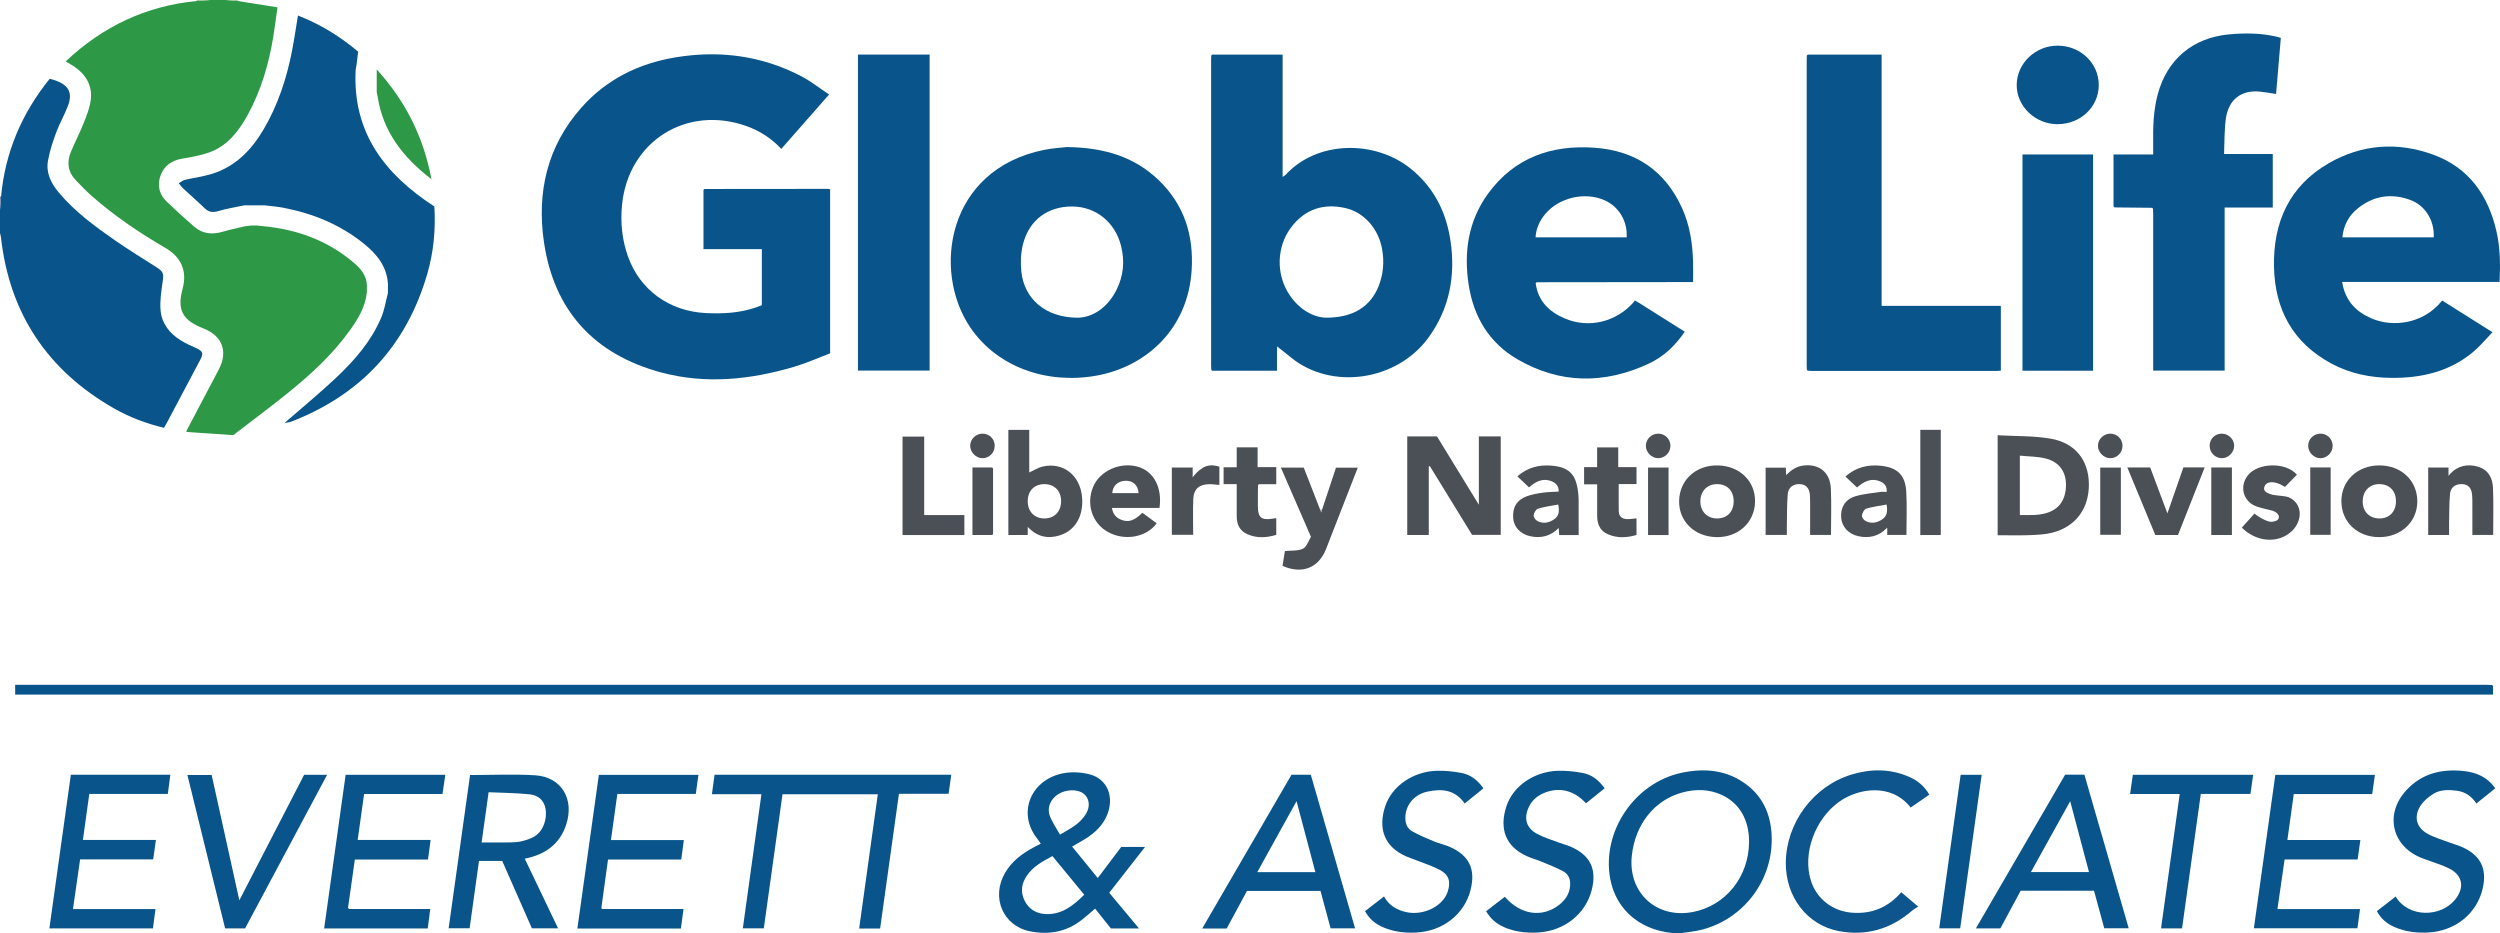 <?xml version="1.0" encoding="UTF-8"?><svg id="Layer_2" xmlns="http://www.w3.org/2000/svg" viewBox="0 0 1346.28 502.64"><defs><style>.cls-1{fill:#dadde7;}.cls-2{fill:#9da7c4;}.cls-3{fill:#a5a4a7;}.cls-4{fill:#2d9947;}.cls-5{fill:#636369;}.cls-6{fill:#dbdadc;}.cls-7{fill:#466999;}.cls-8{fill:#09558b;}.cls-9{fill:#356194;}.cls-10{fill:#6c6b71;}.cls-11{fill:#97bf91;}.cls-12{fill:#4b5056;}.cls-13{fill:#9e9c9f;}.cls-14{fill:#c9cddd;}.cls-15{fill:#0d558c;}.cls-16{fill:#6c80aa;}.cls-17{fill:#8795b8;}</style></defs><g id="Layer_1-2"><path class="cls-4" d="m128.08.55c6.96,1.11,13.91,2.21,21.35,3.4-.8,5.64-1.43,10.72-2.25,15.77-2.41,14.75-6.56,28.96-13.78,42.12-4.82,8.79-10.82,16.64-20.64,20.21-4.7,1.71-9.75,2.55-14.7,3.4-5.59.96-9.62,3.71-11.58,9.04-1.98,5.39-.71,10.26,3.38,14.18,4.81,4.63,9.76,9.12,14.82,13.48,4.53,3.9,9.78,4.28,15.41,2.6,3.96-1.18,8.04-1.97,12.06-2.93,1.04-.12,2.08-.24,3.12-.37.97,0,1.94-.01,2.91-.02,1.24.13,2.47.26,3.71.39,18.21,1.74,34.7,7.77,48.73,19.75,3.66,3.13,6.76,6.78,6.97,12,0,1.25,0,2.5-.01,3.75-.77,7.91-4.77,14.42-9.22,20.65-9.29,12.99-20.99,23.67-33.32,33.65-9.43,7.63-19.2,14.84-29.45,22.72-8.11-.56-16.62-1.14-25.13-1.72,0-.23,0-.46,0-.69,5.82-11.04,11.67-22.06,17.45-33.12,4.96-9.5,1.77-17.95-8.18-21.86-11.33-4.45-14.53-9.78-11.38-21.49,2.68-9.97-1.19-17.26-9.31-21.98-13.85-8.04-27.1-17.03-39.22-27.56-3.15-2.74-6.02-5.79-8.93-8.79-4.37-4.5-5.03-9.77-2.68-15.39,2.21-5.29,4.85-10.4,6.96-15.72,1.56-3.93,3.16-7.99,3.7-12.13,1.01-7.7-2.51-13.65-8.81-17.99-1.44-.99-3-1.81-4.69-2.81C55.27,14.26,78.61,3.2,105.87.55,108.27.37,110.68.18,113.08,0,115.88,0,118.67,0,121.46,0c2.21.18,4.42.37,6.62.55Z"/><path class="cls-8" d="m.58,105.8c2.19-23.79,11.14-44.77,26.2-63.38,1.22.36,2.36.62,3.45,1.03,6.85,2.56,8.95,6.67,6.38,13.5-1.84,4.9-4.54,9.48-6.35,14.39-1.84,4.97-3.52,10.08-4.43,15.28-1.15,6.59,1.73,12.19,5.92,17.17,8.63,10.24,19.31,18.1,30.19,25.65,7.34,5.1,14.98,9.77,22.52,14.59,3.49,2.23,3.74,3.35,3.17,7.38-.73,5.18-1.6,10.49-1.16,15.64.6,7.11,4.83,12.51,10.88,16.25,2.6,1.61,5.43,2.88,8.23,4.13,3.54,1.57,4.12,2.8,2.37,6.11-6.16,11.67-12.35,23.32-18.53,34.97-.32.6-.71,1.16-1.14,1.86-9.52-2.27-18.54-5.68-26.93-10.47C25.57,199.48,5.13,168.86.51,127.83.43,127.06.18,126.31,0,125.56c0-4.19,0-8.37,0-12.56.19-2.4.39-4.8.58-7.2Z"/><path class="cls-11" d="m113.08,0c-2.41.18-4.81.37-7.22.55.14-.18.15-.36.04-.55h7.18Z"/><path class="cls-16" d="m.58,105.8c-.19,2.4-.39,4.8-.58,7.2v-7.17c.19,0,.39-.02.58-.02Z"/><path class="cls-11" d="m128.08.55c-2.21-.18-4.42-.37-6.62-.55,2.19,0,4.39,0,6.58,0-.1.19-.09.38.04.55Z"/><path class="cls-8" d="m379.34,101.77c22.23-.02,44.46-.05,66.7-.06.28,0,.56.14.99.25v88.31c-6.25,2.37-12.69,5.28-19.39,7.26-23.6,6.96-47.64,9.49-71.64,3.03-35.97-9.69-57.68-33.22-63.08-70.23-3.91-26.77,1.74-51.59,20.17-72.38,13.47-15.2,30.77-23.75,50.62-27.05,23.46-3.9,46.09-1.03,67.36,9.92,5.32,2.74,10.09,6.55,15.42,10.06-8.9,10.13-17.23,19.61-25.75,29.31-5.24-5.65-11.43-9.65-18.56-12.22-32.44-11.7-63.93,8.21-67.22,42.47-.91,9.47.03,18.71,3.21,27.65,6.41,18.02,22.19,29.48,41.78,30.49,9.11.47,18.13.02,26.87-2.93,1.13-.38,2.23-.84,3.44-1.3v-30.18h-31.43v-31.92c.18-.16.36-.32.53-.48Z"/><path class="cls-8" d="m652.78,29.4h37.93v65.86c.76-.5,1.19-.68,1.47-.99,17.2-18.82,48.09-18.75,67.04-3.81,12.79,10.08,19.63,23.64,21.93,39.46,2.72,18.74-.59,36.36-11.91,51.89-17.1,23.47-52.41,28.44-74.08,10.65-2.67-2.19-5.41-4.3-7.48-5.93v13.1c-11.85,0-23.38,0-34.92,0-.16-.18-.32-.36-.48-.53-.03-.69-.08-1.39-.08-2.08,0-55.01,0-110.02,0-165.03,0-.69.05-1.39.08-2.08.16-.17.32-.33.48-.5Zm61.3,141.67c14.85.08,24.15-6.21,28.43-17.24,2.43-6.27,2.94-12.72,1.83-19.35-1.87-11.14-9.68-20.2-20.03-22.48-11.66-2.57-21.52.65-28.87,10.24-8.08,10.55-8.42,25.59-.98,36.63,5.39,8.01,12.98,12.06,19.62,12.2Z"/><path class="cls-8" d="m574.5,79.19c20.22.26,36.35,5.24,49.48,17.83,13.79,13.23,18.92,29.84,17.74,48.52-2,31.76-24.64,52.05-51.51,56.79-26.63,4.7-53.26-4.68-67.73-26.04-20.59-30.41-12.65-85.05,39.84-95.59,4.76-.96,9.66-1.21,12.19-1.51Zm5.87,91.9c7.76-.11,15.91-5.12,20.88-15,3.82-7.58,4.53-15.6,2.41-23.83-3.25-12.65-13.51-20.92-26.07-21.06-13.27-.15-23.4,7.23-26.69,20.3-1.19,4.71-1.41,9.9-.9,14.74,1.54,14.64,12.89,24.8,30.37,24.85Z"/><path class="cls-8" d="m826.98,152.47c1.24,9.63,7.24,15.47,15.7,19.04,12.94,5.47,27.6,1.92,36.96-8.68.26-.3.46-.65.73-1.02.89.51,1.59.87,2.25,1.28,8.15,5.13,16.3,10.28,24.64,15.53-5.08,7.51-11.39,13.48-19.34,17.18-23.97,11.16-47.91,11.04-70.93-2.42-15.07-8.81-23.39-22.7-26.07-39.88-2.75-17.69-.28-34.51,10.42-49.22,14.12-19.4,34.12-26.39,57.35-24.73,22,1.57,38.07,12.33,47.21,32.71,4.05,9.04,5.54,18.65,5.83,28.47.11,3.66.02,7.32.02,11.17-1.72,0-2.91,0-4.1,0-26.72.03-53.45.06-80.17.09-.17.16-.34.32-.51.47Zm49.01-24.66c.47-8.8-4.24-16.59-11.98-20-10.66-4.69-24.67-1.38-32.03,7.62-2.93,3.58-4.77,7.63-5.07,12.38h49.08Z"/><path class="cls-8" d="m1261.27,151.83c1.63,10.18,7.49,16.14,16.1,19.77,10.68,4.5,27.36,3.34,37.76-9.77,8.78,5.53,17.58,11.08,27.09,17.07-3.56,3.69-6.64,7.47-10.31,10.55-12.59,10.59-27.58,14.1-43.67,14.05-11.54-.04-22.6-2.25-32.8-7.74-20.74-11.18-30.43-29.13-30.87-52.22-.45-23.84,8.22-43.36,29.44-55.61,17.89-10.33,37.16-11.67,56.47-4.58,19.1,7.02,29.47,21.88,33.9,41.26,2.03,8.89,2.12,17.92,1.67,27.23h-84.79Zm49.32-24.01c.48-8.93-4.49-17.17-12.61-20.15-10.21-3.74-19.84-2.3-28.34,4.6-4.86,3.94-7.65,9.15-8.23,15.55h49.18Z"/><path class="cls-8" d="m973.01,199.09c-.03-.69-.08-1.39-.08-2.08,0-55.01,0-110.02,0-165.03,0-.69.05-1.39.08-2.08.16-.17.32-.33.48-.5h39.79v135.33h64.2v34.84c-.68.06-1.34.17-2,.17-33.4,0-66.8,0-100.2,0-.6,0-1.19-.07-1.79-.11-.16-.18-.32-.36-.48-.53Z"/><path class="cls-8" d="m1138.16,111.19v-28.02h21.35c0-2.21.03-4.15,0-6.09-.13-8.78.14-17.5,2.4-26.08,5.03-19.01,18.93-30.71,38.55-32.5,8.49-.77,16.91-.72,25.26,1.19.77.18,1.53.43,2.54.71-.86,10.09-1.71,20.14-2.56,30.19-3.09-.45-5.91-.99-8.76-1.26-9.99-.97-16.85,4.24-18.29,14.57-.85,6.16-.67,12.46-.96,19.03h26.22v28.82h-25.91v87.81h-38.48v-3.22c0-26.89,0-53.79,0-80.68,0-1.09-.06-2.19-.1-3.28-.15-.16-.31-.32-.46-.48-6.78-.07-13.55-.14-20.33-.21-.16-.18-.31-.35-.47-.53Z"/><path class="cls-8" d="m153.18,227.8c9.37-8.17,19-16.05,28.03-24.57,9.86-9.31,18.76-19.58,24.11-32.27,1.74-4.13,2.41-8.71,3.57-13.09,0-1.61.01-3.22.02-4.83-.49-9.42-5.88-16.05-12.74-21.63-12.8-10.41-27.63-16.47-43.73-19.56-3.3-.63-6.68-.85-10.02-1.26-3.61,0-7.22,0-10.83,0-4.63.98-9.34,1.68-13.84,3.04-3.02.92-5.24.75-7.55-1.49-3.78-3.68-7.78-7.13-11.65-10.72-.7-.64-1.23-1.46-2.29-2.74,1.35-.76,2.28-1.59,3.35-1.84,4.91-1.15,9.98-1.76,14.76-3.28,12.4-3.94,20.92-12.67,27.38-23.55,7.91-13.33,12.66-27.86,15.58-43.01,1.18-6.11,2.06-12.28,3.12-18.66,11.99,4.72,22.67,11.25,32.41,19.48-.29,2.35-.56,4.6-.83,6.85-.17,1.01-.34,2.03-.51,3.04-1.72,33.49,15.51,56.06,42.39,73.48.74,12.1-.35,24.36-3.81,36.29-11.23,38.65-35.8,65.14-73.35,79.61-1.13.43-2.41.46-3.62.68,0,0,.06.04.06.04Z"/><path class="cls-8" d="m1342.54,369.5v4.55H8.17v-5.27h3.35c442.51,0,885.03,0,1327.54,0,.99,0,1.99.07,2.98.11.16.2.33.4.49.6Z"/><path class="cls-8" d="m462.02,29.38h38.59v170.18h-38.59V29.38Z"/><path class="cls-8" d="m1127.15,199.64h-38.02v-116.46h38.02v116.46Z"/><path class="cls-8" d="m512.28,417.2c-.49,3.5-.95,6.72-1.45,10.26h-26.74c-3.4,24.36-6.76,48.45-10.13,72.58h-11.3c3.36-24.16,6.69-48.14,10.05-72.3h-51.32c-3.35,24.01-6.69,48-10.07,72.18h-11.3c3.33-24.02,6.66-47.99,10.02-72.24h-26.67c.49-3.58.93-6.86,1.43-10.47h127.48Z"/><path class="cls-8" d="m560.46,454.31c-.75-1.06-1.33-1.96-1.99-2.8-11.1-14.2-2.87-32.17,14.59-35.19,4.46-.77,9.44-.46,13.82.7,9.51,2.53,13.31,12.11,9.29,21.89-2.29,5.57-6.46,9.5-11.43,12.65-2.35,1.49-4.8,2.81-7.4,4.32,4.56,5.59,9.06,11.11,13.82,16.95,4.36-5.78,8.53-11.3,12.64-16.75h12.83c-6.58,8.43-12.86,16.46-19.29,24.69,5.28,6.33,10.46,12.54,16.03,19.21h-15.15c-2.76-3.47-5.6-7.04-8.47-10.66-2.39,2.02-4.62,3.99-6.95,5.85-8.36,6.67-17.91,8.4-28.18,6.34-14.56-2.91-21.05-18.36-13.36-31.49,3.65-6.24,9.17-10.4,15.41-13.73,1.21-.65,2.44-1.27,3.8-1.97Zm23.4,27.5c-5.89-7.16-11.49-13.97-17.1-20.79-5.37,2.84-10.46,5.6-13.8,10.55-2.8,4.14-3.56,8.63-1.29,13.26,2.3,4.68,6.21,7.16,11.4,7.4,8.76.4,14.86-4.55,20.8-10.41Zm-13.04-32.34c3.36-2.06,6.31-3.55,8.87-5.54,1.99-1.56,3.83-3.54,5.14-5.7,2.46-4.05,1.75-8.47-1.27-10.83-3.28-2.56-9.55-2.4-13.81.35-4.01,2.59-6.06,7.18-4.4,11.61,1.29,3.45,3.51,6.55,5.48,10.11Z"/><path class="cls-8" d="m904.26,502.64c-19.5-.41-34.01-11.84-37.19-29.66-4.5-25.27,13.2-51.49,38.5-56.83,12.6-2.66,24.66-1.54,35.22,6.57,9.39,7.21,13.14,17.26,13.3,28.76.32,22.94-15.26,43.37-37.5,49.14-4.01,1.04-8.22,1.36-12.33,2.02Zm37.63-49.23c.09-11.8-5.14-20.91-14.65-25.31-6.8-3.14-13.91-3.28-21.02-1.41-15.22,4-25.69,17.15-27.48,34.25-2.07,19.8,13.29,33.92,32.84,30.19,17.69-3.38,30.18-18.91,30.31-37.72Z"/><path class="cls-8" d="m253.13,417.36c11.95,0,23.54-.56,35.05.14,14.12.87,21.32,12.79,16.67,26.72-3.49,10.43-11.27,16.01-22.26,18.2,5.96,12.45,11.88,24.83,17.95,37.51h-14.11c-5.32-12.1-10.64-24.18-15.98-36.31h-12.51c-1.68,12.06-3.34,24.06-5.04,36.27h-11.3c3.86-27.58,7.7-55.02,11.54-82.53Zm6.22,36.32c5.45,0,10.42.06,15.39-.03,2.09-.04,4.22-.15,6.23-.64,2.29-.56,4.63-1.31,6.66-2.47,4.69-2.7,7.22-9.16,6.11-15.17-.86-4.65-4.22-7.18-8.52-7.62-7.28-.74-14.62-.79-22.1-1.13-1.29,9.27-2.5,17.91-3.77,27.06Z"/><path class="cls-8" d="m187.91,489.5h43.79c-.48,3.69-.92,7.06-1.36,10.48h-55.78c3.87-27.68,7.71-55.12,11.57-82.74h53.67c-.51,3.49-.98,6.8-1.5,10.33h-42.22c-1.16,8.26-2.28,16.31-3.46,24.73h39.28c-.49,3.69-.94,6.97-1.42,10.56h-39.39c-1.24,8.83-2.45,17.38-3.65,25.92.16.24.31.48.47.72Z"/><path class="cls-8" d="m695.5,417.2h10.38c7.9,27.42,15.84,54.93,23.85,82.73h-13.18c-1.82-6.75-3.61-13.35-5.44-20.14h-39.6c-3.57,6.61-7.24,13.41-10.94,20.24h-13.18c16.12-27.76,32.11-55.29,48.1-82.83Zm12.84,52.45c-3.4-12.82-6.68-25.21-10.13-38.22-7.25,13.11-14.13,25.55-21.15,38.22h31.28Z"/><path class="cls-8" d="m1112.12,417.18h10.36c7.92,27.46,15.84,54.93,23.85,82.69h-13.16c-1.81-6.63-3.66-13.39-5.52-20.2h-39.49c-3.62,6.71-7.25,13.43-10.94,20.27h-13.18c16.12-27.76,32.04-55.16,48.06-82.76Zm12.83,52.44c-3.36-12.66-6.64-25.04-10.13-38.17-7.27,13.13-14.13,25.51-21.15,38.17h31.28Z"/><path class="cls-8" d="m83.97,452.31c-.52,3.73-.98,6.95-1.48,10.48h-39.35c-1.29,8.98-2.54,17.7-3.84,26.74h44.44c-.48,3.62-.92,6.92-1.38,10.42H26.59c3.86-27.61,7.71-55.12,11.56-82.73h53.59c-.46,3.44-.89,6.73-1.37,10.34h-42.29c-1.16,8.35-2.27,16.39-3.43,24.75h39.31Z"/><path class="cls-8" d="m324.31,489.52h43.77c-.49,3.67-.95,7.04-1.41,10.52h-55.75c3.86-27.62,7.71-55.13,11.57-82.78h53.63c-.48,3.47-.94,6.77-1.43,10.28h-42.24c-1.16,8.33-2.29,16.45-3.46,24.86h39.26c-.48,3.58-.91,6.87-1.39,10.45h-39.43c-1.23,8.91-2.42,17.56-3.61,26.2.16.16.33.31.49.47Z"/><path class="cls-8" d="m1213.74,499.87c3.86-27.61,7.7-55.05,11.55-82.59h53.63c-.5,3.52-.96,6.82-1.46,10.34h-42.24c-1.15,8.25-2.27,16.29-3.44,24.73h39.3c-.52,3.71-.98,7.01-1.47,10.49h-39.33c-1.28,8.87-2.54,17.58-3.85,26.69h44.47c-.49,3.63-.93,6.86-1.4,10.34h-55.77Z"/><path class="cls-8" d="m735.07,490.67c3.48-2.68,6.7-5.18,10.24-7.91,2.66,4.81,6.86,7.32,12.03,8.44,9.31,2.02,19.9-3.27,22.33-11.22,1.66-5.43.55-8.96-4.42-11.58-3.84-2.03-8.05-3.36-12.11-4.97-2.03-.81-4.13-1.45-6.12-2.34-11.74-5.28-14.99-15.08-11.04-26.99,3.58-10.8,14.92-18.59,27.57-19.02,4.43-.15,8.97.32,13.34,1.14,5.12.96,8.64,3.72,11.96,8.3-3.29,2.66-6.59,5.33-10.11,8.18-5.08-7.45-12.36-8.12-20.2-6.37-7.1,1.59-11.69,7.32-11.75,13.94-.03,3.15,1,5.9,3.68,7.39,3.79,2.11,7.82,3.81,11.84,5.48,2.65,1.11,5.53,1.67,8.17,2.81,10.7,4.62,14.29,12.06,11.42,23.35-3.31,13.04-14.91,22.14-29.17,22.88-6.25.33-12.34-.39-18.12-2.92-4.02-1.76-7.25-4.43-9.54-8.58Z"/><path class="cls-8" d="m1343.75,424.5c-3.49,2.81-6.73,5.42-10.18,8.2-2.55-3.83-5.97-6.27-10.4-6.87-4.38-.59-8.96-.72-12.8,1.68-2.76,1.72-5.52,4.07-7.16,6.81-3.46,5.77-1.8,11.48,4.1,14.7,3.71,2.03,7.89,3.21,11.88,4.73,2.32.88,4.75,1.5,7,2.54,9.76,4.49,13.19,11.63,10.78,22.13-3.12,13.58-14.76,22.99-29.38,23.74-6.25.32-12.34-.38-18.12-2.93-4.01-1.77-7.29-4.38-9.5-8.58,3.41-2.64,6.75-5.23,10.12-7.84,6.93,11.55,24.35,11.24,32.08,1.57,5.18-6.49,4.01-13.1-3.36-16.74-3.81-1.88-7.96-3.08-11.96-4.59-.74-.28-1.5-.53-2.25-.81-16.56-6.21-20.76-23.81-8.65-36.82,8.35-8.97,18.98-11.47,30.81-10.2,6.83.73,12.67,3.19,16.97,9.27Z"/><path class="cls-8" d="m864.12,424.51c-3.44,2.77-6.74,5.42-10.03,8.07-6.65-7.29-15.17-9.09-23.57-5.11-3.27,1.55-5.75,3.89-7.27,7.2-2.75,5.98-1.42,11.14,4.34,14.29,3.71,2.03,7.87,3.25,11.86,4.77,2.04.78,4.19,1.28,6.2,2.14,10.78,4.63,14.44,12.23,11.46,23.61-3.42,13.03-15.07,22.05-29.31,22.71-6.15.28-12.13-.43-17.83-2.89-4.05-1.75-7.24-4.46-9.68-8.58,3.4-2.63,6.74-5.22,10.08-7.8,8.36,9.72,20,11.46,29.1,4.46,3.37-2.59,5.63-5.83,6.05-10.22.34-3.54-.79-6.44-3.91-8.07-3.68-1.92-7.57-3.47-11.41-5.06-2.57-1.06-5.28-1.78-7.82-2.91-11.75-5.25-15.08-14.91-11.16-26.93,3.53-10.83,14.84-18.64,27.5-19.11,4.43-.16,8.96.32,13.34,1.12,5.13.94,8.61,3.64,12.08,8.31Z"/><path class="cls-15" d="m1023.85,480.48c2.96,2.51,5.62,4.76,9.12,7.73-1.25.83-2.41,1.44-3.38,2.28-11.43,9.84-24.61,13.72-39.43,10.9-17-3.24-28.6-18.44-28.48-36.7.13-21.5,14.77-41.3,35.34-47.57,10.63-3.24,21.2-3.23,31.5,1.42,4.36,1.97,7.87,4.97,10.45,9.37-3.4,2.36-6.73,4.66-10.06,6.96-10.58-13.54-28.49-10.2-38.34-3.24-13.24,9.36-20.06,28.15-15.33,42.77,3.16,9.78,11.69,16.26,21.95,17.08,10.73.86,19.52-2.77,26.67-11.01Z"/><path class="cls-8" d="m163.78,417.24h12.38c-14.81,27.72-29.45,55.14-44.17,82.7h-10.76c-6.77-27.51-13.5-54.89-20.31-82.59h13.07c4.91,22.22,9.82,44.47,14.9,67.48,11.85-22.95,23.36-45.25,34.89-67.59Z"/><path class="cls-12" d="m769.41,251.21v36.88h-11.59v-53.07h16.01c7.33,11.96,14.69,23.98,22.55,36.8v-36.81h11.78v53.03h-15.42c-7.48-12.18-15.11-24.6-22.75-37.02-.2.06-.39.12-.59.18Z"/><path class="cls-12" d="m1075.76,288.23v-53.84c9.67.55,19.32.23,28.62,1.85,13.15,2.29,20.28,11.52,20.5,24.15.23,13.29-6.9,23.15-19.62,26.45-3.99,1.03-8.25,1.18-12.41,1.34-5.65.22-11.31.05-17.1.05Zm11.95-42.86v31.98c2.79,0,5.37.07,7.95-.03,1.49-.05,2.98-.28,4.44-.57,7.79-1.52,12.02-6.48,12.43-14.53.4-7.88-3.4-13.52-11.2-15.39-4.37-1.05-8.99-1-13.62-1.46Z"/><path class="cls-8" d="m1163.74,499.96c3.35-24.08,6.69-48.08,10.07-72.39h-26.73c.52-3.6.99-6.9,1.49-10.34h64.77c-.47,3.39-.94,6.75-1.44,10.31h-26.74c-3.38,24.2-6.73,48.22-10.1,72.42h-11.31Z"/><path class="cls-8" d="m1108.22,24.58c12.27.09,22.06,9.58,22,21.31-.07,11.75-9.91,21.02-22.29,20.98-12.01-.03-21.96-9.63-21.91-21.12.05-11.67,10.12-21.26,22.21-21.17Z"/><path class="cls-12" d="m553.45,283.75v4.34h-10.44v-56.6h11.25v22.95c2.6-1.17,4.87-2.67,7.34-3.22,11.02-2.46,20.08,4.74,21.11,16.52.88,10.15-3.7,17.97-12.08,20.58-6.44,2-12.12.76-17.19-4.56Zm17.96-13.93c-.04-5.57-3.68-9.19-9.18-9.11-5.32.08-8.78,3.68-8.79,9.18-.01,5.58,3.62,9.32,9.02,9.3,5.42-.02,8.98-3.75,8.95-9.37Z"/><path class="cls-12" d="m711.97,274.39c2.47-7.45,4.95-14.9,7.49-22.56h11.73c-2.95,7.56-5.87,15.03-8.79,22.51-2.78,7.13-5.51,14.27-8.33,21.38-4.05,10.2-12.93,13.65-23.41,9.01.46-2.85.92-5.75,1.28-7.98,3.56-.38,7.09.03,9.76-1.3,2.01-1,2.92-4.2,4.27-6.35-5.5-12.66-10.79-24.84-16.2-37.3h12.32c2.89,7.43,5.83,15,8.78,22.57.17.35.33.71.75,1.61.21-.94.28-1.27.35-1.6Z"/><path class="cls-12" d="m1281.34,289.25c-11.77.03-20.38-8.03-20.48-19.18-.1-11.18,8.68-19.5,20.54-19.45,11.76.05,20.32,8.17,20.35,19.33.03,11.01-8.71,19.27-20.4,19.3Zm8.9-18.87c.2-5.7-3.11-9.46-8.55-9.67-5.4-.21-9.17,3.4-9.34,8.95-.17,5.57,3.36,9.41,8.75,9.53,5.34.12,8.94-3.35,9.14-8.8Z"/><path class="cls-12" d="m924.26,289.25c-11.81-.26-20.3-8.58-20.03-19.64.27-11.25,9.17-19.28,21.01-18.97,11.67.31,20.04,8.5,19.88,19.47-.16,11.22-9.07,19.4-20.86,19.14Zm9.35-19.41c-.04-5.64-3.59-9.21-9.1-9.13-5.23.07-8.81,3.8-8.84,9.2-.03,5.51,3.66,9.29,9.04,9.28,5.43-.01,8.93-3.69,8.89-9.35Z"/><path class="cls-12" d="m624.4,273.53h-25.63c.56,3.33,2.27,5.28,5.01,6.37,3.9,1.55,7.16.5,11.37-3.77,1.29.94,2.63,1.91,3.97,2.89,1.26.93,2.52,1.87,3.78,2.8-5.71,7.66-17.4,9.63-26.36,4.6-8.36-4.69-11.7-14.83-7.94-24.09,3.52-8.66,14.36-13.66,23.94-11.05,8.67,2.37,13.45,11.18,11.86,22.25Zm-11.25-7.99c-.31-4.23-2.94-6.7-6.92-6.65-4.14.05-7.1,2.72-7.24,6.65h14.16Z"/><path class="cls-12" d="m1319.33,255.32c3.83-4.39,9.58-5.83,15.48-3.87,5.46,1.81,7.49,6.25,7.7,11.33.35,8.34.1,16.71.1,25.28h-11.21c0-4.85.01-9.7,0-14.55-.01-2.39.05-4.79-.16-7.17-.33-3.65-2.2-5.51-5.37-5.64-3.49-.15-6.18,1.67-6.5,5.21-.47,5.14-.39,10.33-.51,15.5-.05,2.17,0,4.34,0,6.68h-11.25v-36.31h10.93c0,1.24,0,3.26,0,4.51"/><path class="cls-12" d="m1015.91,284.51c-4.21,4.25-9.28,5.49-15.05,4.26-5.34-1.14-8.9-4.91-9.36-9.88-.49-5.35,2.02-9.88,7.41-11.57,4.3-1.35,8.93-1.68,13.43-2.38,1.16-.18,2.37-.03,3.65-.03.3-2.87-1.09-4.58-3.31-5.57-5.02-2.25-9.01.02-12.64,3.17-2.07-1.94-4.06-3.83-6.27-5.91,5.68-4.99,12.19-6.57,19.27-5.77,8.8.99,12.98,5.06,13.5,13.83.46,7.72.1,15.49.1,23.4h-10.33v-3.34c-.03-.18-.06-.35-.1-.53-.1.1-.2.21-.3.31Zm.03-12.81c-3.75.71-7.47,1.15-10.99,2.23-1.09.33-2.08,2.34-2.29,3.7-.13.89,1,2.45,1.97,2.94,3.1,1.6,6.24.97,9.03-.93,2.52-1.72,2.94-4.29,2.28-7.95Z"/><path class="cls-12" d="m850.12,288.15h-10.46c-.09-1.2-.17-2.35-.28-3.83-4.35,4.42-9.47,5.68-15.26,4.46-5.25-1.11-8.84-4.85-9.24-9.6-.49-5.83,1.84-9.9,7.31-11.93,2.67-.99,5.56-1.5,8.39-1.91,2.84-.41,5.74-.42,8.78-.62.12-2.56-1.1-4.34-3.33-5.35-5.02-2.27-9.03-.09-12.64,3.09-2.05-1.94-4.04-3.83-6.26-5.94,5.36-4.77,11.67-6.34,18.52-5.76,9.23.78,12.97,4.61,14.13,13.87.2,1.58.33,3.17.34,4.76.04,6.16.02,12.31.02,18.76Zm-11-16.46c-3.68.7-7.38,1.15-10.88,2.23-1.11.34-2.22,2.3-2.36,3.63-.11.98,1.12,2.6,2.15,3.11,3.1,1.51,6.23.88,8.98-1.07,2.46-1.75,2.89-4.29,2.11-7.89Z"/><path class="cls-8" d="m1067.16,417.24c-3.88,27.76-7.71,55.13-11.57,82.67h-11.3c3.85-27.59,7.69-55.08,11.54-82.67h11.32Z"/><path class="cls-12" d="m961.95,255.72c2.65-2.61,5.57-4.64,9.45-5.06,8.31-.9,14.15,3.76,14.54,12.4.37,8.24.08,16.51.08,24.99h-11.25c0-4.29.01-8.64,0-12.98,0-2.79.07-5.58-.11-8.36-.24-3.84-2.12-5.84-5.34-6.01-3.58-.19-6.3,1.69-6.6,5.43-.46,5.64-.36,11.33-.48,16.99-.03,1.58,0,3.16,0,4.95h-11.43v-36.22h10.86c.06,1.31.13,2.58.19,3.86-.02.17-.04.34-.05.5.05-.16.09-.32.14-.48Z"/><path class="cls-12" d="m519.33,277.36v10.77h-33.3v-53.02h11.66v42.26h21.64Z"/><path class="cls-12" d="m1207.25,284.13c2.29-2.54,4.46-4.96,6.8-7.56,3.33,2.68,7.9,4.88,9.72,4.37,1.31-.24,2.94-.48,3.35-1.98.62-1.91-1.72-3.46-3.43-3.95-2.86-.82-5.84-1.3-8.62-2.32-7.06-2.6-9.24-10.58-4.68-16.57,5.41-7.1,20.68-7.39,26.53-.48-2.15,2.19-4.3,4.38-6.43,6.56-6.22-3.89-11-3.02-11.26.95-.09,1.78,2.67,2.8,4.45,3.25,1.69.51,6.51.51,8.85,1.4,7.39,3.28,7.68,12.26,1.79,18.08-7.76,7.45-19.76,5.67-27.06-1.74Z"/><path class="cls-12" d="m853.03,251.57h7.04v-10.65h11.37v10.63h9.84v9.14h-9.59c0,5.06-.05,9.82.02,14.57.04,2.77,1.72,4.19,4.36,4.29,1.67.07,3.36-.25,5.2-.41v8.95c-5.18,1.51-10.32,1.82-15.39-.38-4.3-1.86-5.78-5.49-5.79-9.9-.02-5.57,0-11.14,0-16.99h-7.04v-9.25Z"/><path class="cls-12" d="m687.29,279.25v8.78c-5.21,1.56-10.37,1.89-15.44-.29-4.14-1.77-5.84-5.18-5.86-9.53-.03-5.75,0-11.49,0-17.51h-7.07v-9.07h7.07v-10.72h11.25v10.64h10.04v9.21h-9.36c-.16.17-.31.34-.47.51-.03,3.88-.11,7.75-.07,11.63.06,5.81,2.01,7.38,7.87,6.41.49-.08.98-.15,1.48-.22.19.05.38.1.58.16Z"/><path class="cls-12" d="m1175.78,251.7h11.47c-4.84,12.25-9.59,24.28-14.37,36.39h-12.24c-4.96-11.98-9.95-24.04-15.04-36.34h12.31c3.03,8.1,6.04,16.12,9.26,24.71,2.98-8.57,5.78-16.61,8.61-24.76Z"/><path class="cls-12" d="m1045.12,288.12h-11.01v-56.65h11.01v56.65Z"/><path class="cls-4" d="m202.87,49.6v-12.22c15.55,17.12,25.2,36.38,29.49,59.17-15.27-11.79-26.11-25.54-28.99-44.49-.17-.82-.34-1.64-.51-2.45Z"/><path class="cls-12" d="m642.63,256.52c4.62-5.52,8.41-6.97,14.02-5.23v9.86c-2-.15-3.94-.48-5.86-.4-5.22.22-7.98,2.73-8.19,7.94-.26,6.35-.06,12.72-.06,19.31h-11.49v-36.23h11.22v4.58c0,.18,0,.35,0,.71.2-.29.29-.41.37-.53Z"/><path class="cls-12" d="m898.53,288.13h-11.03v-36.35h11.03v36.35Z"/><path class="cls-12" d="m1142.1,251.8v36.19h-11.09v-36.19h11.09Z"/><path class="cls-12" d="m1244.1,251.72h10.99v36.29h-10.99v-36.29Z"/><path class="cls-12" d="m1191.27,251.75s6.94,0,10.64,0v36.37h-11.11v-36.37h.47"/><path class="cls-12" d="m534.3,288.12h-10.63v-36.37h10.64c.16.19.31.38.47.56v35.26c-.16.18-.32.36-.47.54Z"/><path class="cls-12" d="m1189.92,239.96c.05-3.75,2.98-6.54,6.75-6.43,3.52.11,6.45,3.07,6.46,6.54.01,3.55-3.18,6.72-6.7,6.67-3.64-.05-6.56-3.1-6.51-6.78Z"/><path class="cls-12" d="m1143,240.18c-.04,3.67-3.11,6.66-6.72,6.56-3.43-.1-6.44-3.15-6.5-6.58-.06-3.6,2.98-6.63,6.66-6.63,3.71,0,6.61,2.93,6.56,6.66Z"/><path class="cls-12" d="m535.66,240.08c0,3.69-2.97,6.69-6.61,6.66-3.52-.03-6.66-3.26-6.59-6.78.07-3.51,3-6.38,6.56-6.43,3.73-.05,6.64,2.82,6.65,6.56Z"/><path class="cls-12" d="m899.55,240c.05,3.64-2.96,6.72-6.57,6.74-3.53.01-6.7-3.18-6.67-6.71.03-3.51,2.92-6.41,6.48-6.5,3.72-.09,6.7,2.77,6.76,6.47Z"/><path class="cls-12" d="m1249.48,233.52c3.71-.05,6.67,2.85,6.68,6.55.01,3.64-3.02,6.7-6.62,6.68-3.44-.02-6.44-2.99-6.55-6.48-.12-3.67,2.79-6.69,6.49-6.74Z"/><path class="cls-2" d="m131.6,110.57c3.61,0,7.22,0,10.83,0-3.61,0-7.22,0-10.83,0Z"/><path class="cls-16" d="m208.91,153.03c0,1.61-.01,3.22-.02,4.83,0-1.61.01-3.22.02-4.83Z"/><path class="cls-11" d="m197.58,157.32c0-1.25,0-2.5.01-3.75,0,1.25,0,2.5-.01,3.75Z"/><path class="cls-11" d="m141.89,121.83c-1.24-.13-2.47-.26-3.71-.39,1.24.13,2.47.26,3.71.39Z"/><path class="cls-17" d="m191.51,37.7c.17-1.01.34-2.03.51-3.04-.17,1.01-.34,2.03-.51,3.04Z"/><path class="cls-11" d="m135.27,121.46c-1.04.12-2.08.24-3.12.37,1.04-.12,2.08-.24,3.12-.37Z"/><path class="cls-3" d="m711.97,274.39c-.07.33-.14.66-.35,1.6-.42-.9-.59-1.25-.75-1.61.37,0,.74,0,1.1,0Z"/><path class="cls-11" d="m202.87,49.6c.17.82.34,1.64.51,2.45-.17-.82-.34-1.64-.51-2.45Z"/><path class="cls-1" d="m826.98,152.47c.17-.16.34-.32.51-.47-.17.16-.34.32-.51.47Z"/><path class="cls-1" d="m1158.95,111.93c.15.16.31.32.46.48-.15-.16-.31-.32-.46-.48Z"/><path class="cls-7" d="m1138.16,111.19c.16.18.31.35.47.53-.16-.18-.31-.35-.47-.53Z"/><path class="cls-5" d="m534.3,288.12c.16-.18.32-.36.47-.54-.16.18-.32.36-.47.54Z"/><path class="cls-3" d="m1015.91,284.51c.1-.1.2-.21.3-.31.03.18.06.35.1.53-.2.05-.34-.02-.4-.22Z"/><path class="cls-10" d="m687.29,279.25c-.19-.05-.38-.1-.58-.16.14-.11.28-.23.43-.34.05.18.1.34.15.5Z"/><path class="cls-9" d="m652.3,199.09c.16.18.32.36.48.53-.16-.18-.32-.36-.48-.53Z"/><path class="cls-9" d="m379.34,101.77c-.18.16-.36.32-.53.48.18-.16.36-.32.53-.48Z"/><path class="cls-7" d="m1342.54,369.5c-.16-.2-.33-.4-.49-.6.16.2.33.4.49.6Z"/><path class="cls-6" d="m677.44,261.28c.16-.17.31-.34.47-.51-.16.17-.31.34-.47.51Z"/><path class="cls-3" d="m642.63,256.52c-.08.12-.17.24-.37.53,0-.35,0-.53,0-.71.19-.08.31-.03.37.17Z"/><path class="cls-13" d="m961.95,255.72c-.05.16-.09.32-.14.48.02-.17.03-.34.05-.5,0,0,.08.02.08.02Z"/><path class="cls-9" d="m973.48,29.4c-.16.17-.32.33-.48.5.16-.17.32-.33.48-.5Z"/><path class="cls-9" d="m973.01,199.09c.16.18.32.36.48.53-.16-.18-.32-.36-.48-.53Z"/><path class="cls-9" d="m652.78,29.4c-.16.17-.32.33-.48.5.16-.17.32-.33.48-.5Z"/><path class="cls-5" d="m534.77,252.31c-.16-.19-.31-.38-.47-.56.16.19.31.38.47.56Z"/><path class="cls-8" d="m153.12,227.76c0,.16-.02.33,0,.1-.19.15-.06.05.07-.05,0,0-.06-.04-.06-.04Z"/><path class="cls-11" d="m100.46,231.93c0,.23,0,.46,0,.69,0-.23,0-.46,0-.69Z"/><path class="cls-14" d="m187.91,489.5c-.16-.24-.31-.48-.47-.72.16.24.31.48.47.72Z"/><path class="cls-14" d="m324.31,489.52c-.16-.16-.33-.31-.49-.47.16.16.33.31.49.47Z"/></g></svg>
